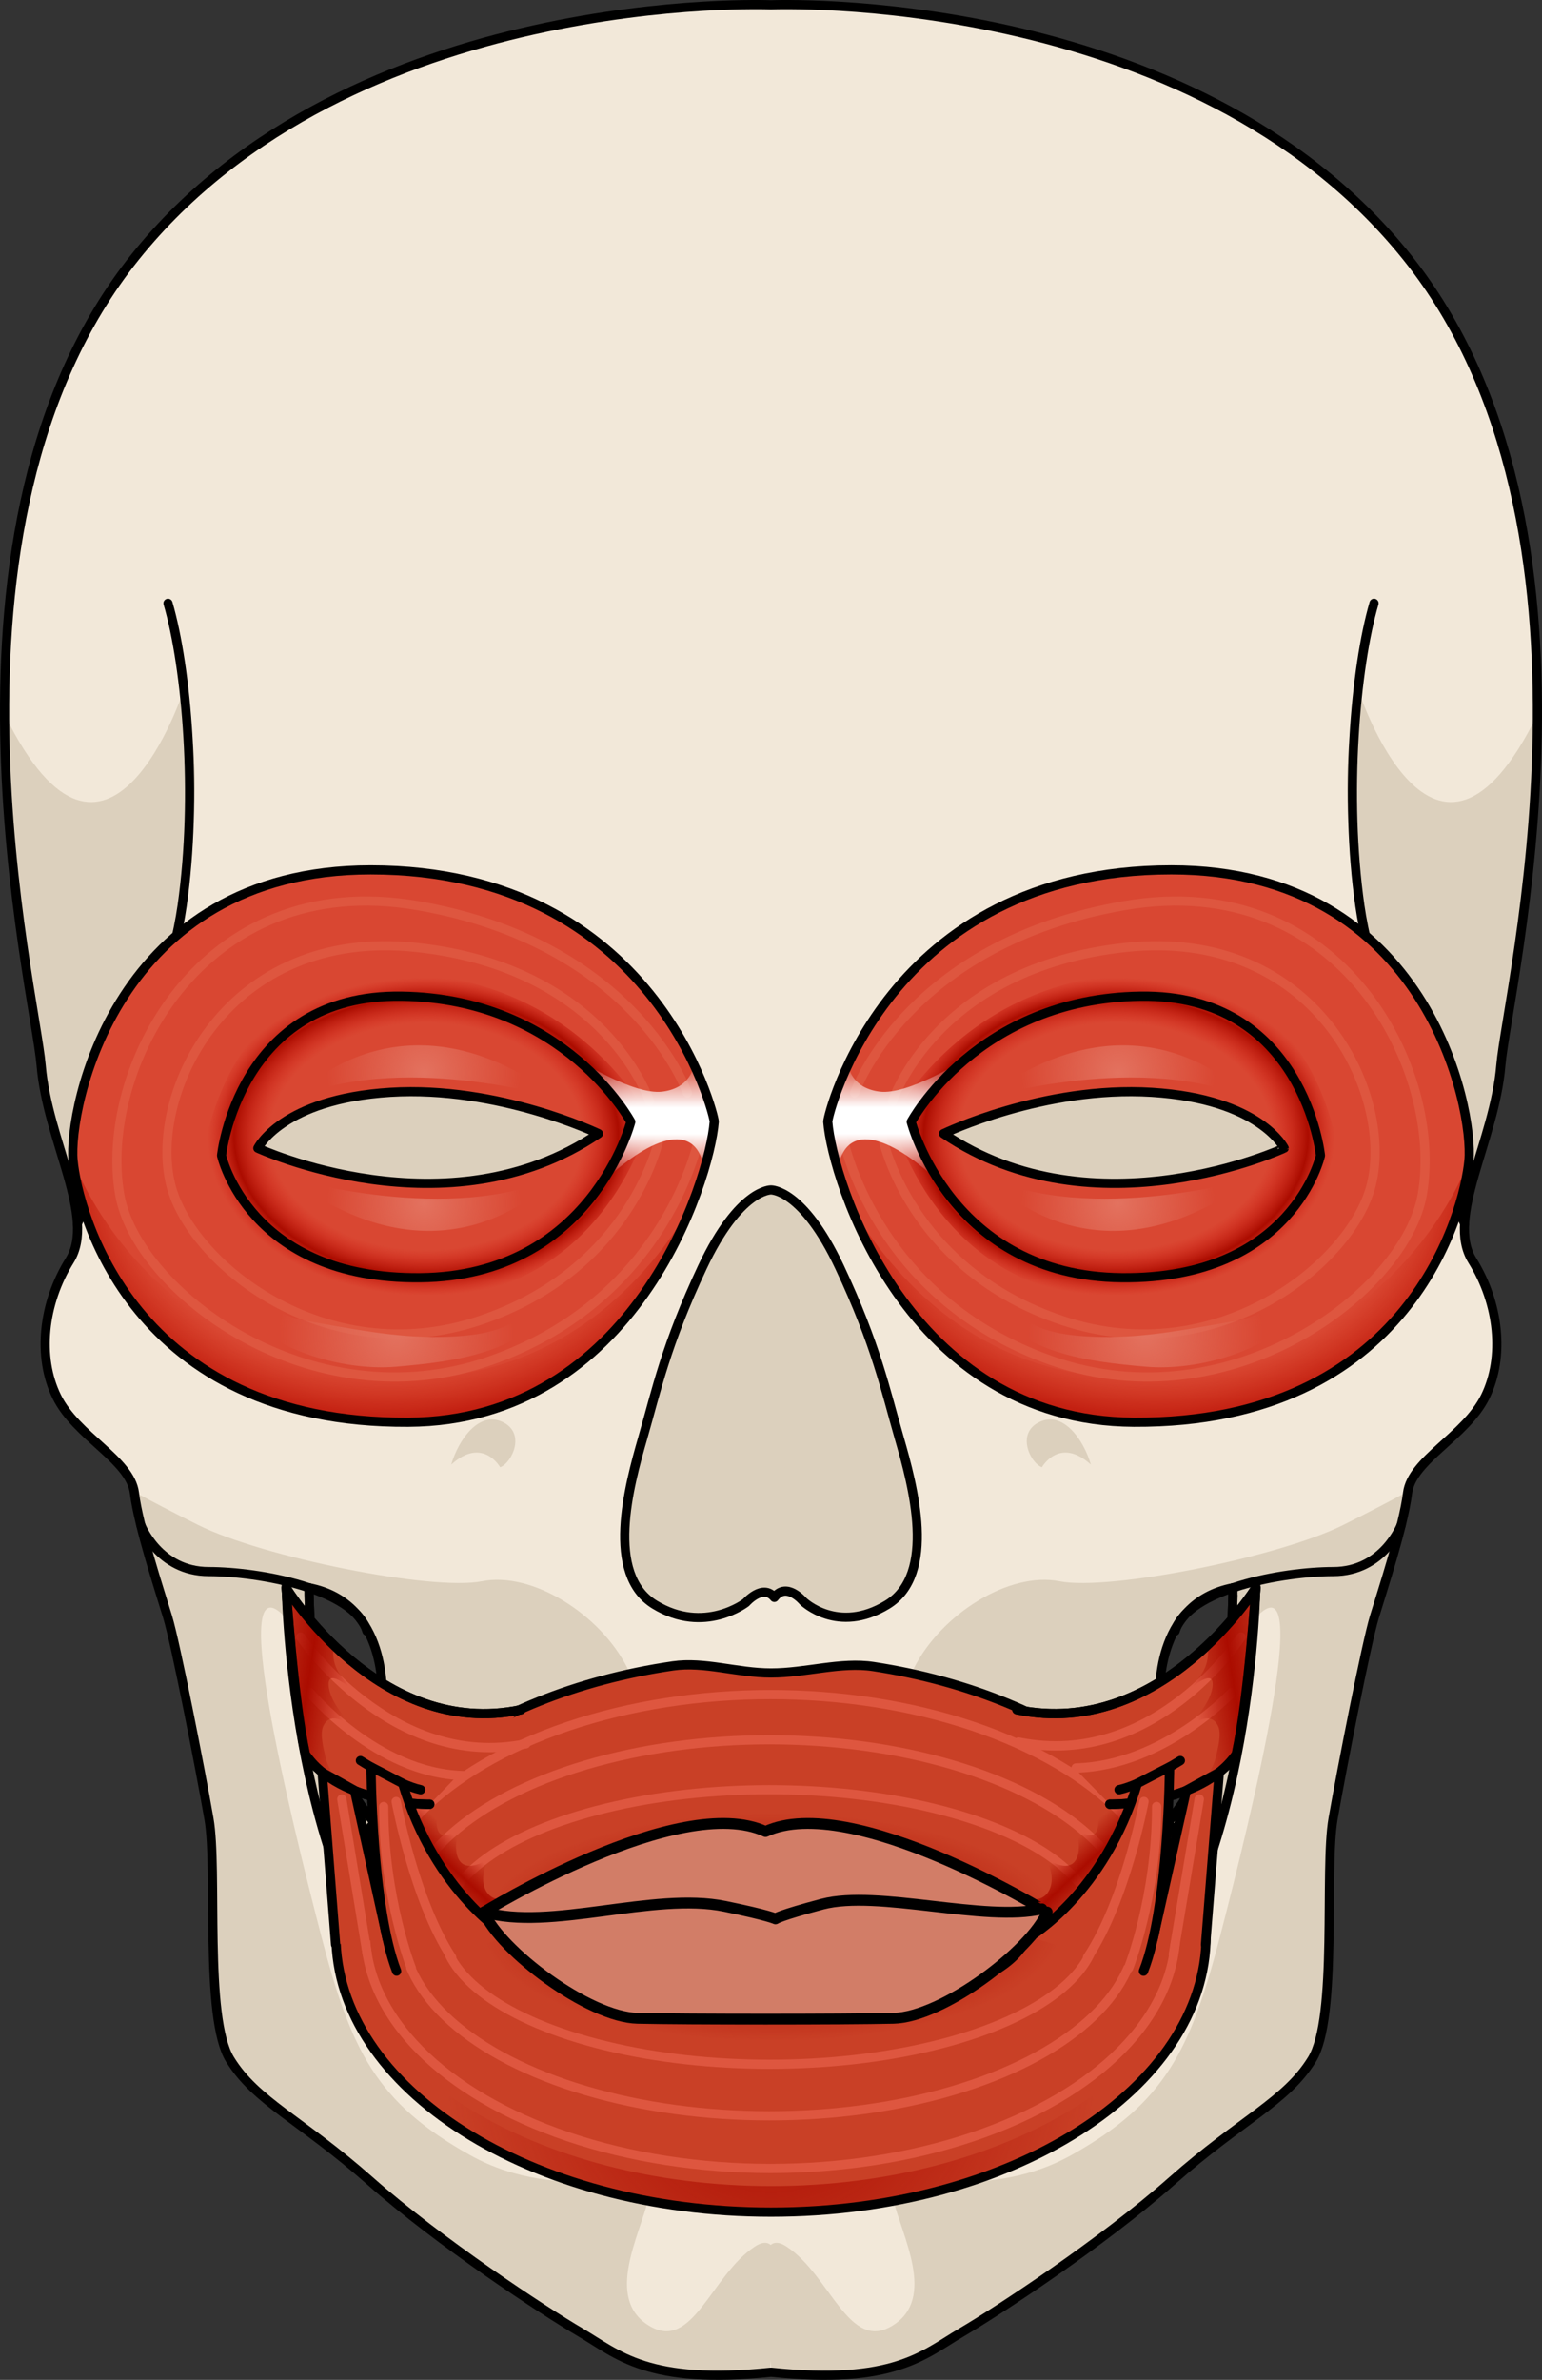 <?xml version="1.0" encoding="utf-8"?>
<!-- Generator: Adobe Illustrator 16.0.0, SVG Export Plug-In . SVG Version: 6.00 Build 0)  -->
<!DOCTYPE svg PUBLIC "-//W3C//DTD SVG 1.1//EN" "http://www.w3.org/Graphics/SVG/1.1/DTD/svg11.dtd">
<svg version="1.1" id="Layer_1" xmlns="http://www.w3.org/2000/svg" xmlns:xlink="http://www.w3.org/1999/xlink" x="0px" y="0px"
	 width="168.463px" height="259.822px" viewBox="0 0 168.463 259.822" enable-background="new 0 0 168.463 259.822"
	 xml:space="preserve">
<rect x="0" y="0" width="168.463" height="259.822" fill="#333333" stroke="none"/>
<g>
	<g>
		<path fill="#F2E8D9" d="M153.701,28.06C130.096-1.361,84.232,0.524,84.232,0.524S38.368-1.361,14.763,28.06
			C-8.844,57.481,3.814,108.117,4.498,116.326c0.686,8.211,6.033,16.6,3.113,21.288c-2.92,4.688-3.538,10.526-1.416,14.861
			c2.124,4.334,8.05,6.899,8.493,10.527c0.441,3.626,2.741,10.615,3.626,13.533c0.886,2.921,3.54,16.454,4.512,22.027
			c0.973,5.574-0.531,21.676,2.299,26.274c2.832,4.601,7.697,6.547,15.304,13.27c7.607,6.725,18.93,14.156,23,16.543
			c4.07,2.388,7.371,5.751,20.803,4.336c13.432,1.415,16.732-1.948,20.802-4.336c4.069-2.387,15.392-9.818,22.999-16.543
			c7.607-6.723,12.474-8.669,15.304-13.27c2.831-4.599,1.327-20.7,2.301-26.274c0.973-5.573,3.627-19.106,4.512-22.027
			c0.884-2.918,3.185-9.907,3.626-13.533c0.443-3.628,6.369-6.193,8.492-10.527c2.123-4.335,1.504-10.173-1.415-14.861
			s2.427-13.077,3.112-21.288C164.648,108.117,177.308,57.481,153.701,28.06z M40.62,198.635
			c-7.138-8.191-6.851-25.284-6.851-25.284c8.684,1.68,7.977,11.985,7.977,11.985C43.716,191.05,40.62,198.635,40.62,198.635z
			 M127.844,198.635c0,0-3.096-7.585-1.125-13.299c0,0-0.707-10.306,7.977-11.985C134.695,173.351,134.982,190.443,127.844,198.635z
			"/>
		<path fill="#DCD0BD" d="M113.827,160.19c0,0,1.91-3.414,5.354-0.289c-0.824-2.795-3.063-5.879-5.622-4.655
			C111.001,156.467,112.526,159.687,113.827,160.19z"/>
		<path fill="#DCD0BD" d="M54.645,160.19c0,0-1.91-3.414-5.353-0.289c0.823-2.795,3.063-5.879,5.621-4.655
			C57.471,156.467,55.946,159.687,54.645,160.19z"/>
		<path fill="#DCD0BD" d="M108.998,230.452c0,0-0.586,3.464,1.621,4.021c-1.592,1.136-2.525,0.756-2.903,0.113
			C107.337,233.944,107.987,231.55,108.998,230.452z"/>
		<path fill="#DCD0BD" d="M59.465,230.452c0,0,0.586,3.464-1.622,4.021c1.593,1.136,2.526,0.756,2.905,0.113
			C61.126,233.944,60.477,231.55,59.465,230.452z"/>
		<path fill="#DCD0BD" d="M163.965,116.326c0.355-4.272,3.953-20.036,3.996-38.319c-11.279,23.009-19.588-2.742-19.588-2.742
			c-5.163,19.574,7.643,49.613,11.636,58.254C160.292,128.79,163.449,122.509,163.965,116.326z"/>
		<path fill="#DCD0BD" d="M4.497,116.326C4.141,112.054,0.544,96.29,0.5,78.007c11.279,23.009,19.588-2.742,19.588-2.742
			c5.163,19.574-7.643,49.613-11.635,58.254C8.169,128.79,5.011,122.509,4.497,116.326z"/>
		<path fill="#DCD0BD" d="M105.034,254.65c4.069-2.387,15.392-9.818,22.999-16.543c7.607-6.723,12.474-8.669,15.304-13.27
			c2.831-4.599,1.327-20.7,2.301-26.274c0.973-5.573,3.627-19.106,4.512-22.027c0.884-2.918,3.185-9.907,3.626-13.533
			c0.008-0.06,0.027-0.114,0.037-0.172c-1.878,1.015-4.276,2.275-7.095,3.675c-7.058,3.504-25.509,7.209-30.976,6.128
			c-5.467-1.084-12.92,3.566-15.918,9.528c-2.998,5.964,15.014,7.555,15.014,7.555l12.189,6.814c0,0,1.635,10.478-0.471,18.331
			c6.84-6.062,9.541-29.035,10.646-38.262c6.554-7.055-0.59,21.962-3.854,34.58c-3.265,12.622-6.013,18.355-16.292,24.1
			c-10.279,5.741-20.529,0.551-19.526,4.69c1.003,4.142,4.794,10.934,0,13.915c-4.795,2.981-6.801-5.465-11.6-8.614
			c-4.798-3.145-1.331,12.754-1.7,13.715C97.664,260.401,100.964,257.038,105.034,254.65z M127.844,198.635
			c0,0-3.096-7.585-1.125-13.299c0,0-0.707-10.306,7.977-11.985C134.695,173.351,134.982,190.443,127.844,198.635z"/>
		<path fill="#DCD0BD" d="M84.166,258.986c-0.369-0.961,3.1-16.859-1.7-13.715c-4.799,3.149-6.805,11.596-11.599,8.614
			c-4.794-2.981-1.002-9.773,0-13.915c1.002-4.14-9.247,1.051-19.527-4.69c-10.279-5.744-13.028-11.478-16.292-24.1
			c-3.264-12.618-10.407-41.635-3.854-34.58c1.106,9.227,3.808,32.2,10.647,38.262c-2.106-7.854-0.471-18.331-0.471-18.331
			l12.189-6.814c0,0,18.012-1.591,15.013-7.555c-2.998-5.962-10.452-10.612-15.917-9.528c-5.467,1.081-23.918-2.624-30.977-6.128
			c-2.818-1.399-5.217-2.66-7.095-3.675c0.011,0.058,0.03,0.112,0.038,0.172c0.442,3.626,2.742,10.615,3.627,13.533
			c0.884,2.921,3.539,16.454,4.511,22.027c0.973,5.574-0.53,21.676,2.301,26.274c2.83,4.601,7.696,6.547,15.303,13.27
			c7.608,6.725,18.931,14.156,23.001,16.543C67.434,257.038,70.733,260.401,84.166,258.986z M33.703,173.351
			c8.684,1.68,7.977,11.985,7.977,11.985c1.969,5.714-1.126,13.299-1.126,13.299C33.416,190.443,33.703,173.351,33.703,173.351z"/>
		<path fill="none" stroke="#000000" stroke-linecap="round" stroke-linejoin="round" stroke-miterlimit="10" d="M153.701,28.06
			C130.096-1.361,84.232,0.524,84.232,0.524S38.368-1.361,14.763,28.06C-8.844,57.481,3.814,108.117,4.498,116.326
			c0.686,8.211,6.033,16.6,3.113,21.288c-2.92,4.688-3.538,10.526-1.416,14.861c2.124,4.334,8.05,6.899,8.493,10.527
			c0.441,3.626,2.741,10.615,3.626,13.533c0.886,2.921,3.54,16.454,4.512,22.027c0.973,5.574-0.531,21.676,2.299,26.274
			c2.832,4.601,7.697,6.547,15.304,13.27c7.607,6.725,18.93,14.156,23,16.543c4.07,2.388,7.371,5.751,20.803,4.336
			c13.432,1.415,16.732-1.948,20.802-4.336c4.069-2.387,15.392-9.818,22.999-16.543c7.607-6.723,12.474-8.669,15.304-13.27
			c2.831-4.599,1.327-20.7,2.301-26.274c0.973-5.573,3.627-19.106,4.512-22.027c0.884-2.918,3.185-9.907,3.626-13.533
			c0.443-3.628,6.369-6.193,8.492-10.527c2.123-4.335,1.504-10.173-1.415-14.861s2.427-13.077,3.112-21.288
			C164.648,108.117,177.308,57.481,153.701,28.06z M40.62,198.635c-7.138-8.191-6.851-25.284-6.851-25.284
			c8.684,1.68,7.977,11.985,7.977,11.985C43.716,191.05,40.62,198.635,40.62,198.635z M127.844,198.635
			c0,0-3.096-7.585-1.125-13.299c0,0-0.707-10.306,7.977-11.985C134.695,173.351,134.982,190.443,127.844,198.635z"/>
		<path fill="#DCD0BD" d="M84.232,129.91c0,0,3.471-0.118,7.487,8.418s5.021,13.455,6.527,18.679
			c1.507,5.221,4.117,14.86-1.305,18.176c-5.424,3.313-9.197-0.363-9.197-0.363s-1.813-2.186-3.147-0.423
			c-1.268-1.549-3.1,0.564-3.1,0.564s-4.551,3.535-9.975,0.222c-5.423-3.315-2.812-12.955-1.305-18.176
			c1.506-5.224,2.51-10.143,6.527-18.679C80.761,129.792,84.232,129.91,84.232,129.91"/>
		<g>
			<path fill="#DCD0BD" d="M82.579,149.277c-0.713-7.754-1.673-13.394-2.328-16.672c-1.057,1.245-2.255,3.063-3.506,5.723
				c-4.017,8.536-5.021,13.455-6.527,18.679c-1.507,5.221-4.119,14.86,1.305,18.176c5.423,3.313,9.975-0.222,9.975-0.222
				S83.764,162.17,82.579,149.277z"/>
			<path fill="#DCD0BD" d="M91.719,138.328c-1.193-2.537-2.336-4.297-3.357-5.535c-0.652,3.304-1.59,8.876-2.29,16.484
				c-1.012,11,0.489,21.92,0.952,24.891c0.43,0.306,0.721,0.651,0.721,0.651s3.773,3.677,9.197,0.363
				c5.422-3.315,2.812-12.955,1.305-18.176C96.739,151.783,95.734,146.864,91.719,138.328z"/>
		</g>
		<path fill="#DCD0BD" d="M69.273,121.914c0,0-1.597-10.034-11.746-13.797c-10.149-3.764-22.352-1.484-27.255,1.596
			c-4.905,3.078-13.114,10.835-9.466,25.659c3.65,14.825,18.59,15.28,28.739,12.771C59.695,145.634,72.58,137.425,69.273,121.914z"
			/>
		<path fill="#DCD0BD" d="M99.19,121.914c0,0,1.597-10.034,11.746-13.797c10.149-3.764,22.352-1.484,27.255,1.596
			c4.904,3.078,13.115,10.835,9.465,25.659c-3.647,14.825-18.588,15.28-28.737,12.771C108.771,145.634,95.883,137.425,99.19,121.914
			z"/>
		<path fill="none" stroke="#000000" stroke-linecap="round" stroke-linejoin="round" stroke-miterlimit="10" d="M69.273,121.914
			c0,0-1.597-10.034-11.746-13.797c-10.149-3.764-22.352-1.484-27.255,1.596c-4.905,3.078-13.114,10.835-9.466,25.659
			c3.65,14.825,18.59,15.28,28.739,12.771C59.695,145.634,72.58,137.425,69.273,121.914z"/>
		<path fill="none" stroke="#000000" stroke-linecap="round" stroke-linejoin="round" stroke-miterlimit="10" d="M8.457,133.603
			c0,0,9.737-22.749,11.441-34.724c1.707-11.975,0.508-26.002-1.543-33.014"/>
		<path fill="none" stroke="#000000" stroke-linecap="round" stroke-linejoin="round" stroke-miterlimit="10" d="M15.385,166.506
			c0,0,1.943,5.072,7.417,5.072c5.474,0,15.909,1.884,17.278,6.501"/>
		<path fill="none" stroke="#000000" stroke-linecap="round" stroke-linejoin="round" stroke-miterlimit="10" d="M33.769,173.351
			c0,0-0.288,17.093,6.85,25.284"/>
		<path fill="#FFFFFF" stroke="#000000" stroke-linecap="round" stroke-linejoin="round" stroke-miterlimit="10" d="M76.742,210.99
			c0,0-0.342,8.372,1.654,11.053c1.996,2.68,5.369,1.856,5.602,0.969c0.233-0.887,0.613-11.898-0.642-12.021
			C82.103,210.866,77.255,210.316,76.742,210.99z"/>
		<path fill="#FFFFFF" stroke="#000000" stroke-linecap="round" stroke-linejoin="round" stroke-miterlimit="10" d="M70.755,213.432
			c-0.03,1.916-0.571,6.957,2.908,9.01c3.479,2.054,3.364-4.519,3.264-5.686s0.456-6.289-3.086-6.802
			C70.3,209.44,70.786,211.517,70.755,213.432z"/>
		<path fill="#FFFFFF" stroke="#000000" stroke-linecap="round" stroke-linejoin="round" stroke-miterlimit="10" d="M64.505,207.426
			c-0.117,1.049-0.358,12.097,3.131,13.375c3.489,1.276,2.938-5.655,3.115-8.189C70.927,210.078,64.873,204.119,64.505,207.426z"/>
		<path fill="#FFFFFF" stroke="#000000" stroke-linecap="round" stroke-linejoin="round" stroke-miterlimit="10" d="M58.427,205.111
			c0,0,0.031,8.552,2.157,11.632s4.146-2.133,4.037-3.664c-0.109-1.533,0.38-5.654-3.095-7.458
			C58.051,203.82,58.427,205.111,58.427,205.111z"/>
		<path fill="#FFFFFF" stroke="#000000" stroke-linecap="round" stroke-linejoin="round" stroke-miterlimit="10" d="M53.563,201.891
			c0,0-0.315,9.368,2.199,12.299c2.514,2.93,2.9-4.578,2.821-5.764C58.502,207.241,56.288,199.362,53.563,201.891z"/>
		<path fill="#FFFFFF" stroke="#000000" stroke-linecap="round" stroke-linejoin="round" stroke-miterlimit="10" d="M48.809,198.663
			c0,0-0.676,8.086,1.653,9.965c2.33,1.879,3.256-0.884,3.179-2.769c-0.078-1.884-1.151-5.357-2.277-6.179
			C50.236,198.859,48.809,198.663,48.809,198.663z"/>
		<path fill="#FFFFFF" stroke="#000000" stroke-linecap="round" stroke-linejoin="round" stroke-miterlimit="10" d="M45.053,196.567
			c0,0-1.129,6.8,0.826,9.356c1.954,2.554,2.779-3.235,2.841-5.037C48.779,199.087,46.255,194.649,45.053,196.567z"/>
		<path fill="#FFFFFF" stroke="#000000" stroke-linecap="round" stroke-linejoin="round" stroke-miterlimit="10" d="M41.595,194.126
			c0,0-1.276,5.043,0.451,7.969c1.729,2.927,3.135-2.41,2.846-4.289C44.601,195.931,42.271,192.924,41.595,194.126z"/>
		<path fill="#FFFFFF" stroke="#000000" stroke-linecap="round" stroke-linejoin="round" stroke-miterlimit="10" d="M91.495,210.99
			c0,0,0.343,8.372-1.652,11.053c-1.997,2.68-5.37,1.856-5.603,0.969c-0.234-0.887-0.613-11.898,0.643-12.021
			C86.136,210.866,90.983,210.316,91.495,210.99z"/>
		<path fill="#FFFFFF" stroke="#000000" stroke-linecap="round" stroke-linejoin="round" stroke-miterlimit="10" d="M97.482,213.432
			c0.03,1.916,0.571,6.957-2.907,9.01c-3.479,2.054-3.364-4.519-3.264-5.686s-0.456-6.289,3.086-6.802
			C97.939,209.44,97.453,211.517,97.482,213.432z"/>
		<path fill="#FFFFFF" stroke="#000000" stroke-linecap="round" stroke-linejoin="round" stroke-miterlimit="10" d="
			M103.732,207.426c0.118,1.049,0.359,12.097-3.131,13.375c-3.488,1.276-2.938-5.655-3.113-8.189
			C97.312,210.078,103.366,204.119,103.732,207.426z"/>
		<path fill="#FFFFFF" stroke="#000000" stroke-linecap="round" stroke-linejoin="round" stroke-miterlimit="10" d="
			M109.813,205.111c0,0-0.032,8.552-2.156,11.632c-2.127,3.08-4.147-2.133-4.038-3.664c0.108-1.533-0.38-5.654,3.095-7.458
			C110.188,203.82,109.813,205.111,109.813,205.111z"/>
		<path fill="#FFFFFF" stroke="#000000" stroke-linecap="round" stroke-linejoin="round" stroke-miterlimit="10" d="
			M114.676,201.891c0,0,0.315,9.368-2.199,12.299c-2.516,2.93-2.9-4.578-2.82-5.764
			C109.736,207.241,111.951,199.362,114.676,201.891z"/>
		<path fill="#FFFFFF" stroke="#000000" stroke-linecap="round" stroke-linejoin="round" stroke-miterlimit="10" d="M119.43,198.663
			c0,0,0.677,8.086-1.652,9.965c-2.33,1.879-3.256-0.884-3.179-2.769c0.078-1.884,1.149-5.357,2.276-6.179
			S119.43,198.663,119.43,198.663z"/>
		<path fill="#FFFFFF" stroke="#000000" stroke-linecap="round" stroke-linejoin="round" stroke-miterlimit="10" d="
			M123.186,196.567c0,0,1.129,6.8-0.825,9.356c-1.954,2.554-2.78-3.235-2.841-5.037
			C119.458,199.087,121.984,194.649,123.186,196.567z"/>
		<path fill="#FFFFFF" stroke="#000000" stroke-linecap="round" stroke-linejoin="round" stroke-miterlimit="10" d="
			M126.643,194.126c0,0,1.277,5.043-0.45,7.969c-1.729,2.927-3.136-2.41-2.846-4.289
			C123.637,195.931,125.967,192.924,126.643,194.126z"/>
		<path fill="none" stroke="#000000" stroke-linecap="round" stroke-linejoin="round" stroke-miterlimit="10" d="M41.141,200.917
			c0,0-0.991,5.357,0,9.35"/>
		<path fill="none" stroke="#000000" stroke-linecap="round" stroke-linejoin="round" stroke-miterlimit="10" d="M31.261,172.634
			c0,0,0.217,31.275,13.668,46.158"/>
		<path fill="none" stroke="#000000" stroke-linecap="round" stroke-linejoin="round" stroke-miterlimit="10" d="M84.232,129.91
			c0,0,3.471-0.118,7.487,8.418s5.021,13.455,6.527,18.679c1.507,5.221,4.117,14.86-1.305,18.176
			c-5.424,3.313-9.197-0.363-9.197-0.363s-1.813-2.186-3.147-0.423c-1.268-1.549-3.1,0.564-3.1,0.564s-4.551,3.535-9.975,0.222
			c-5.423-3.315-2.812-12.955-1.305-18.176c1.506-5.224,2.51-10.143,6.527-18.679C80.761,129.792,84.232,129.91,84.232,129.91"/>
		<path fill="none" stroke="#000000" stroke-linecap="round" stroke-linejoin="round" stroke-miterlimit="10" d="M99.19,121.914
			c0,0,1.597-10.034,11.746-13.797c10.149-3.764,22.352-1.484,27.255,1.596c4.904,3.078,13.115,10.835,9.465,25.659
			c-3.647,14.825-18.588,15.28-28.737,12.771C108.771,145.634,95.883,137.425,99.19,121.914z"/>
		<path fill="none" stroke="#000000" stroke-linecap="round" stroke-linejoin="round" stroke-miterlimit="10" d="M160.005,133.603
			c0,0-9.735-22.749-11.44-34.724c-1.706-11.975-0.509-26.002,1.545-33.014"/>
		<path fill="none" stroke="#000000" stroke-linecap="round" stroke-linejoin="round" stroke-miterlimit="10" d="M153.08,166.506
			c0,0-1.944,5.072-7.419,5.072c-5.474,0-15.907,1.884-17.276,6.501"/>
		<path fill="none" stroke="#000000" stroke-linecap="round" stroke-linejoin="round" stroke-miterlimit="10" d="M134.695,173.351
			c0,0,0.287,17.093-6.852,25.284"/>
		<path fill="none" stroke="#000000" stroke-linecap="round" stroke-linejoin="round" stroke-miterlimit="10" d="M127.322,200.917
			c0,0,0.99,5.357,0,9.35"/>
		<path fill="none" stroke="#000000" stroke-linecap="round" stroke-linejoin="round" stroke-miterlimit="10" d="M137.203,172.634
			c0,0-0.217,31.275-13.67,46.158"/>
		<g>
			<path fill="#FFFFFF" stroke="#000000" stroke-linecap="round" stroke-linejoin="round" stroke-miterlimit="10" d="M83.727,199.92
				c-0.404-1.308-1.226-3.537-4.761-3.765c-3.535-0.229-4.333,12.887-3.763,14.026c0.57,1.142,6.482,1.689,7.754,0.912
				C84.232,210.317,84.133,201.225,83.727,199.92z"/>
			<path fill="#FFFFFF" stroke="#000000" stroke-linecap="round" stroke-linejoin="round" stroke-miterlimit="10" d="
				M74.192,209.669c0.57-0.92,1.725-7.014,1.086-9.637c-0.638-2.621-2.132-4.221-3.729-3.936c-1.595,0.284-3.141,4.82-3.613,8.439
				c-0.418,3.207-0.703,4.563,2.233,5.361C73.108,210.695,73.988,209.999,74.192,209.669z"/>
			<path fill="#FFFFFF" stroke="#000000" stroke-linecap="round" stroke-linejoin="round" stroke-miterlimit="10" d="
				M67.636,206.675c0,0-5.453,1.729-7.03-1.578c-0.301-4.884,2.506-12.436,5.061-12.059
				C68.222,193.412,69.258,202.241,67.636,206.675z"/>
			<path fill="#FFFFFF" stroke="#000000" stroke-linecap="round" stroke-linejoin="round" stroke-miterlimit="10" d="
				M60.606,205.097c0,0-4.584,0.376-5.335-2.629c-0.15-5.712,3.081-10.619,4.509-10.231S61.132,202.993,60.606,205.097z"/>
			<path fill="#FFFFFF" stroke="#000000" stroke-linecap="round" stroke-linejoin="round" stroke-miterlimit="10" d="
				M55.266,202.091c0,0-3.451,0.214-3.902-2.41c0.075-3.601,2.254-8.859,3.382-8.71C55.872,191.12,56.087,195.854,55.266,202.091z"
				/>
			<path fill="#FFFFFF" stroke="#000000" stroke-linecap="round" stroke-linejoin="round" stroke-miterlimit="10" d="
				M50.837,199.681c0,0-2.706-0.219-3.681-2.099c-0.752-3.456,1.126-7.813,2.779-7.813C51.589,189.77,51.664,197.722,50.837,199.681
				z"/>
			<path fill="#FFFFFF" stroke="#000000" stroke-linecap="round" stroke-linejoin="round" stroke-miterlimit="10" d="M46.48,197.507
				c0,0-4.133-0.375-3.683-3.381c0.451-3.006,1.729-6.761,2.706-6.462C46.48,187.965,47.231,193.676,46.48,197.507z"/>
			<path fill="#FFFFFF" stroke="#000000" stroke-linecap="round" stroke-linejoin="round" stroke-miterlimit="10" d="
				M42.797,194.126c0,0-3.456-0.606-3.606-3.158s1.127-6.01,2.329-5.632C42.723,185.712,43.323,192.85,42.797,194.126z"/>
			<path fill="#FFFFFF" stroke="#000000" stroke-linecap="round" stroke-linejoin="round" stroke-miterlimit="10" d="M84.51,199.92
				c0.405-1.308,1.227-3.537,4.761-3.765c3.535-0.229,4.335,12.887,3.764,14.026c-0.57,1.142-6.481,1.689-7.755,0.912
				C84.006,210.317,84.106,201.225,84.51,199.92z"/>
			<path fill="#FFFFFF" stroke="#000000" stroke-linecap="round" stroke-linejoin="round" stroke-miterlimit="10" d="
				M94.045,209.669c-0.568-0.92-1.723-7.014-1.084-9.637c0.637-2.621,2.131-4.221,3.727-3.936c1.596,0.284,3.143,4.82,3.613,8.439
				c0.419,3.207,0.704,4.563-2.232,5.361C95.131,210.695,94.25,209.999,94.045,209.669z"/>
			<path fill="#FFFFFF" stroke="#000000" stroke-linecap="round" stroke-linejoin="round" stroke-miterlimit="10" d="
				M100.602,206.675c0,0,5.453,1.729,7.031-1.578c0.301-4.884-2.507-12.436-5.062-12.059
				C100.018,193.412,98.981,202.241,100.602,206.675z"/>
			<path fill="#FFFFFF" stroke="#000000" stroke-linecap="round" stroke-linejoin="round" stroke-miterlimit="10" d="
				M107.633,205.097c0,0,4.583,0.376,5.334-2.629c0.151-5.712-3.08-10.619-4.506-10.231
				C107.032,192.624,107.107,202.993,107.633,205.097z"/>
			<path fill="#FFFFFF" stroke="#000000" stroke-linecap="round" stroke-linejoin="round" stroke-miterlimit="10" d="
				M112.974,202.091c0,0,3.45,0.214,3.901-2.41c-0.074-3.601-2.255-8.859-3.381-8.71
				C112.366,191.12,112.151,195.854,112.974,202.091z"/>
			<path fill="#FFFFFF" stroke="#000000" stroke-linecap="round" stroke-linejoin="round" stroke-miterlimit="10" d="
				M117.401,199.681c0,0,2.706-0.219,3.682-2.099c0.751-3.456-1.127-7.813-2.78-7.813S116.574,197.722,117.401,199.681z"/>
			<path fill="#FFFFFF" stroke="#000000" stroke-linecap="round" stroke-linejoin="round" stroke-miterlimit="10" d="
				M121.759,197.507c0,0,4.134-0.375,3.681-3.381c-0.449-3.006-1.727-6.761-2.703-6.462
				C121.759,187.965,121.008,193.676,121.759,197.507z"/>
			<path fill="#FFFFFF" stroke="#000000" stroke-linecap="round" stroke-linejoin="round" stroke-miterlimit="10" d="
				M125.439,194.126c0,0,3.458-0.606,3.607-3.158c0.151-2.552-1.127-6.01-2.328-5.632
				C125.516,185.712,124.914,192.85,125.439,194.126z"/>
		</g>
	</g>
	<g>
		<path fill="#C94026" d="M84.232,182.648c-3.686,0-7.272-1.277-10.717-0.772c-21.091,3.088-36.817,15.094-36.817,29.432
			c0,16.682,21.282,30.205,47.535,30.205s47.535-13.523,47.535-30.205c0-14.228-15.485-26.158-36.329-29.359
			C91.845,181.396,88.092,182.648,84.232,182.648z M83.778,220.099c-15.751,0-28.519-4.315-28.519-9.64
			c0-5.322,12.768-9.639,28.519-9.639c15.749,0,28.518,4.316,28.518,9.639C112.296,215.783,99.527,220.099,83.778,220.099z"/>
		
			<ellipse fill="none" stroke="#DE563F" stroke-width="1.002" stroke-linecap="round" stroke-linejoin="round" stroke-miterlimit="10" cx="84.069" cy="210.382" rx="35.714" ry="14.988"/>
		
			<ellipse fill="none" stroke="#DE563F" stroke-width="1.004" stroke-linecap="round" stroke-linejoin="round" stroke-miterlimit="10" cx="84.179" cy="210.875" rx="44.264" ry="25.869"/>
		
			<ellipse fill="none" stroke="#DE563F" stroke-width="1.002" stroke-linecap="round" stroke-linejoin="round" stroke-miterlimit="10" cx="84.053" cy="210.469" rx="40.099" ry="20.528"/>
		
			<linearGradient id="SVGID_1_" gradientUnits="userSpaceOnUse" x1="-2599.314" y1="206.141" x2="-2595.081" y2="201.594" gradientTransform="matrix(-1 0 0 1 -2478.275 0)">
			<stop  offset="0" style="stop-color:#AB0C00;stop-opacity:0"/>
			<stop  offset="0.568" style="stop-color:#AB0C00"/>
			<stop  offset="1" style="stop-color:#AB0C00;stop-opacity:0"/>
		</linearGradient>
		<path fill="url(#SVGID_1_)" d="M120.583,208.425c-0.271,0.307-0.581,0.619-0.907,0.867c-0.521,0.395-1.131,0.325-1.716,0.546
			c-0.528,0.2-0.92,0.635-1.443,0.837c-0.47,0.182-1.042,0.174-1.54,0.238c-0.551,0.072-1.116,0.071-1.67,0.024
			c-0.292-0.024-0.733-0.134-0.872-0.426c-0.116-0.246-0.052-0.662-0.127-0.938c-0.223-0.819-0.731-1.537-1.323-2.141
			c-0.18-0.289-0.371-0.579-0.575-0.868c4.129,2.45,5.446-1.081,3.801-3.671c3.708,2.329,4.116-0.859,3.304-3.355
			c3.512,2.88,2.46-2.677,1.818-3.475c1.48,1.458,3.063,0.855,3.063,0.855l1.995-0.823c0,0,0.474,2.896,0.276,3.048
			s-1.5,4.021-1.5,4.021L120.583,208.425z"/>
		<g>
			
				<radialGradient id="SVGID_2_" cx="64.498" cy="225.698" r="34.952" gradientTransform="matrix(1.015 0 0 1 18.766 0)" gradientUnits="userSpaceOnUse">
				<stop  offset="0.016" style="stop-color:#AB0C00"/>
				<stop  offset="0.855" style="stop-color:#AB0C00;stop-opacity:0.147"/>
				<stop  offset="1" style="stop-color:#AB0C00;stop-opacity:0"/>
			</radialGradient>
			<path fill="url(#SVGID_2_)" d="M84.232,238.667c-25.502,0-46.311-12.763-47.48-28.782c-0.035,0.471-0.055,0.945-0.055,1.423
				c0,16.682,21.282,30.205,47.535,30.205s47.535-13.523,47.535-30.205c0-0.478-0.02-0.952-0.055-1.423
				C130.543,225.904,109.734,238.667,84.232,238.667z"/>
		</g>
		
			<radialGradient id="SVGID_3_" cx="64.593" cy="210.382" r="31.105" gradientTransform="matrix(1.015 0 0 0.4 18.766 126.229)" gradientUnits="userSpaceOnUse">
			<stop  offset="0.339" style="stop-color:#AB0C00"/>
			<stop  offset="0.903" style="stop-color:#AB0C00;stop-opacity:0.147"/>
			<stop  offset="1" style="stop-color:#AB0C00;stop-opacity:0"/>
		</radialGradient>
		<path fill="url(#SVGID_3_)" d="M84.328,195.393c-17.5,0-31.687,6.71-31.687,14.989c0,8.278,14.188,14.988,31.687,14.988
			c17.5,0,31.687-6.71,31.687-14.988C116.015,202.103,101.828,195.393,84.328,195.393z M84.328,220.094
			c-0.146,0.001-0.289,0.005-0.435,0.005c-0.017,0-0.034,0-0.051,0c-0.021,0-0.042,0-0.064,0c-15.751,0-28.519-4.315-28.519-9.64
			c0-5.322,12.768-9.639,28.519-9.639c0.021,0,0.042,0.001,0.064,0.001c0.017,0,0.034-0.001,0.051-0.001
			c0.146,0,0.289,0.004,0.435,0.005c15.495,0.1,27.968,4.374,27.968,9.634C112.296,215.721,99.822,219.995,84.328,220.094z"/>
		<linearGradient id="SVGID_4_" gradientUnits="userSpaceOnUse" x1="46.649" y1="206.141" x2="50.882" y2="201.594">
			<stop  offset="0" style="stop-color:#AB0C00;stop-opacity:0"/>
			<stop  offset="0.568" style="stop-color:#AB0C00"/>
			<stop  offset="1" style="stop-color:#AB0C00;stop-opacity:0"/>
		</linearGradient>
		<path fill="url(#SVGID_4_)" d="M47.104,208.425c0.27,0.307,0.582,0.619,0.908,0.867c0.52,0.395,1.13,0.325,1.715,0.546
			c0.528,0.2,0.92,0.635,1.443,0.837c0.469,0.182,1.042,0.174,1.54,0.238c0.551,0.072,1.117,0.071,1.67,0.024
			c0.292-0.024,0.733-0.134,0.872-0.426c0.116-0.246,0.052-0.662,0.127-0.938c0.223-0.819,0.732-1.537,1.323-2.141
			c0.18-0.289,0.372-0.579,0.576-0.868c-4.129,2.45-5.446-1.081-3.801-3.671c-3.708,2.329-4.116-0.859-3.303-3.355
			c-3.512,2.88-2.46-2.677-1.819-3.475c-1.479,1.458-3.063,0.855-3.063,0.855l-1.995-0.823c0,0-0.474,2.896-0.276,3.048
			s1.5,4.021,1.5,4.021L47.104,208.425z"/>
		
			<path fill="none" stroke="#000000" stroke-width="1.008" stroke-linecap="round" stroke-linejoin="round" stroke-miterlimit="10" d="
			M84.232,182.648c-3.686,0-7.272-1.277-10.717-0.772c-21.091,3.088-36.817,15.094-36.817,29.432
			c0,16.682,21.282,30.205,47.535,30.205s47.535-13.523,47.535-30.205c0-14.228-15.485-26.158-36.329-29.359
			C91.845,181.396,88.092,182.648,84.232,182.648z M83.778,220.099c-15.751,0-28.519-4.315-28.519-9.64
			c0-5.322,12.768-9.639,28.519-9.639c15.749,0,28.518,4.316,28.518,9.639C112.296,215.783,99.527,220.099,83.778,220.099z"/>
	</g>
	<g>
		<path fill="#D94732" d="M127.971,94.967c-31.197,0-37.58,26.944-37.537,27.49c0.496,6.402,8.698,32.689,33.436,32.818
			c30.207,0.156,36.09-23.076,36.611-28.59S156.002,94.967,127.971,94.967z M103.082,123.766c0,0,10.897-5.245,22.752-4.511
			c11.855,0.734,14.464,6.099,14.464,6.099S119.585,134.97,103.082,123.766z"/>
		
			<radialGradient id="SVGID_5_" cx="126.059" cy="127.86" r="37.767" gradientTransform="matrix(1 0 0 0.77 0 29.447)" gradientUnits="userSpaceOnUse">
			<stop  offset="0.77" style="stop-color:#C11400;stop-opacity:0"/>
			<stop  offset="1" style="stop-color:#B20700"/>
		</radialGradient>
		<path fill="url(#SVGID_5_)" d="M126.545,150.31c-19.063,1.413-29.389-11.463-33.682-18.795
			c3.965,10.026,13.203,23.669,31.006,23.761c26.178,0.136,34.084-17.288,36.068-25.528l0.543-3.062
			C160.48,126.686,153.031,148.348,126.545,150.31z"/>
		<path fill="none" stroke="#DE563F" stroke-linecap="round" stroke-linejoin="round" stroke-miterlimit="10" d="M97.514,120.215
			c0,0,4.77-14.562,25.464-16.776c20.696-2.215,29.267,15.926,26.851,25.849c-2.09,8.575-16.785,20.503-33.686,14.911
			c-16.899-5.593-19.758-20.123-19.758-20.123"/>
		<path fill="none" stroke="#DE563F" stroke-linecap="round" stroke-linejoin="round" stroke-miterlimit="10" d="M93.364,119.324
			c0,0,5.685-16.35,29.495-20.454c23.811-4.104,34.846,18.166,32.531,31.518c-1.839,10.602-20.872,24.998-40.447,18.181
			c-19.577-6.818-22.887-24.536-22.887-24.536"/>
		
			<radialGradient id="SVGID_6_" cx="121.9" cy="124.074" r="25.859" gradientTransform="matrix(1 0 0 0.725 0 34.115)" gradientUnits="userSpaceOnUse">
			<stop  offset="0.661" style="stop-color:#D52015;stop-opacity:0"/>
			<stop  offset="0.812" style="stop-color:#AB0C00"/>
			<stop  offset="0.925" style="stop-color:#D52015;stop-opacity:0"/>
		</radialGradient>
		<path fill="url(#SVGID_6_)" d="M146.287,126.422c0,0-1.992-20.443-21.459-20.135c-19.468,0.309-27.314,15.877-27.314,15.877
			s4.667,19.478,25.081,19.699C143.008,142.085,146.287,126.422,146.287,126.422z M103.082,123.766c0,0,10.897-5.245,22.752-4.511
			c11.855,0.734,14.464,6.099,14.464,6.099S119.585,134.97,103.082,123.766z"/>
		<linearGradient id="SVGID_7_" gradientUnits="userSpaceOnUse" x1="98.012" y1="116.124" x2="98.012" y2="128.377">
			<stop  offset="0" style="stop-color:#FFFFFF;stop-opacity:0"/>
			<stop  offset="0.393" style="stop-color:#FFFFFF"/>
			<stop  offset="0.624" style="stop-color:#FFFFFF"/>
			<stop  offset="1" style="stop-color:#FFFFFF;stop-opacity:0"/>
		</linearGradient>
		<path fill="url(#SVGID_7_)" d="M99.598,122.641c-0.161-0.513,5.992-7.099,5.992-7.099s-6.288,4.03-9.482,3.638
			c-3.148-0.388-3.454-2.863-3.462-2.932c-1.647,3.487-2.225,6.045-2.212,6.209c0.09,1.157,0.438,2.974,1.084,5.16
			c1.069-6.117,7.225-2.385,11.307,1.67C100.977,126.895,99.758,123.155,99.598,122.641z"/>
		<path fill="none" stroke="#000000" stroke-linecap="round" stroke-linejoin="round" stroke-miterlimit="10" d="M127.971,94.967
			c-31.197,0-37.58,26.944-37.537,27.49c0.496,6.402,8.698,32.689,33.436,32.818c30.207,0.156,36.09-23.076,36.611-28.59
			S156.002,94.967,127.971,94.967z M103.082,123.766c0,0,10.897-5.245,22.752-4.511c11.855,0.734,14.464,6.099,14.464,6.099
			S119.585,134.97,103.082,123.766z"/>
		<path fill="none" stroke="#000000" stroke-linecap="round" stroke-linejoin="round" stroke-miterlimit="10" d="M99.551,122.476
			c0,0,7.193-13.449,25.038-13.715c17.845-0.267,19.671,17.394,19.671,17.394s-3.006,13.532-21.719,13.341
			C103.829,139.303,99.551,122.476,99.551,122.476z"/>
		<radialGradient id="SVGID_8_" cx="125.154" cy="145.636" r="12.799" gradientUnits="userSpaceOnUse">
			<stop  offset="0" style="stop-color:#E3725F"/>
			<stop  offset="1" style="stop-color:#E3725F;stop-opacity:0"/>
		</radialGradient>
		<path fill="url(#SVGID_8_)" d="M125.218,149.213c5.765,0.495,14.201-1.848,17.667-6.929c-2.482-0.338-5.465,1.504-7.912,1.927
			c-4.799,0.832-9.632,1.831-14.525,1.751c-2.293-0.037-4.904-0.205-7.045-1.105c-1.943-0.82-3.715-3.093-5.979-2.842
			C111.485,147.758,118.771,148.659,125.218,149.213z"/>
		<radialGradient id="SVGID_9_" cx="122.159" cy="117.141" r="10.584" gradientUnits="userSpaceOnUse">
			<stop  offset="0" style="stop-color:#E3725F"/>
			<stop  offset="1" style="stop-color:#E3725F;stop-opacity:0"/>
		</radialGradient>
		<path fill="url(#SVGID_9_)" d="M107.498,119.884c0,0,17.733-5.237,29.322,0.273C129.73,113.395,119.347,111.033,107.498,119.884z"
			/>
		<radialGradient id="SVGID_10_" cx="122.159" cy="131.364" r="10.584" gradientUnits="userSpaceOnUse">
			<stop  offset="0" style="stop-color:#E3725F"/>
			<stop  offset="1" style="stop-color:#E3725F;stop-opacity:0"/>
		</radialGradient>
		<path fill="url(#SVGID_10_)" d="M136.82,128.621c0,0-17.733,5.239-29.322-0.273C114.589,135.111,124.972,137.472,136.82,128.621z"
			/>
	</g>
	<g>
		<path fill="#D94732" d="M7.983,126.686c0.521,5.514,6.406,28.746,36.612,28.59c24.737-0.129,32.938-26.416,33.435-32.818
			c0.042-0.546-6.34-27.49-37.537-27.49C12.462,94.967,7.462,121.172,7.983,126.686z M28.167,125.354c0,0,2.608-5.364,14.463-6.099
			c11.854-0.734,22.753,4.511,22.753,4.511C48.879,134.97,28.167,125.354,28.167,125.354z"/>
		
			<radialGradient id="SVGID_11_" cx="-2476.23" cy="127.86" r="37.767" gradientTransform="matrix(-1 0 0 0.77 -2433.825 29.447)" gradientUnits="userSpaceOnUse">
			<stop  offset="0.77" style="stop-color:#C11400;stop-opacity:0"/>
			<stop  offset="1" style="stop-color:#B20700"/>
		</radialGradient>
		<path fill="url(#SVGID_11_)" d="M41.919,150.31c19.062,1.413,29.389-11.463,33.682-18.795
			c-3.966,10.026-13.204,23.669-31.006,23.761c-26.178,0.136-34.084-17.288-36.068-25.528l-0.544-3.062
			C7.983,126.686,15.433,148.348,41.919,150.31z"/>
		<path fill="none" stroke="#DE563F" stroke-linecap="round" stroke-linejoin="round" stroke-miterlimit="10" d="M70.95,120.215
			c0,0-4.769-14.562-25.463-16.776c-20.696-2.215-29.267,15.926-26.85,25.849c2.089,8.575,16.784,20.503,33.684,14.911
			c16.9-5.593,19.759-20.123,19.759-20.123"/>
		<path fill="none" stroke="#DE563F" stroke-linecap="round" stroke-linejoin="round" stroke-miterlimit="10" d="M75.1,119.324
			c0,0-5.684-16.35-29.495-20.454c-23.811-4.104-34.845,18.166-32.531,31.518c1.838,10.602,20.872,24.998,40.447,18.181
			c19.577-6.818,22.887-24.536,22.887-24.536"/>
		
			<radialGradient id="SVGID_12_" cx="-2480.388" cy="124.074" r="25.859" gradientTransform="matrix(-1 0 0 0.725 -2433.825 34.115)" gradientUnits="userSpaceOnUse">
			<stop  offset="0.661" style="stop-color:#D52015;stop-opacity:0"/>
			<stop  offset="0.812" style="stop-color:#AB0C00"/>
			<stop  offset="0.925" style="stop-color:#D52015;stop-opacity:0"/>
		</radialGradient>
		<path fill="url(#SVGID_12_)" d="M45.87,141.863c20.414-0.222,25.08-19.699,25.08-19.699s-7.846-15.568-27.314-15.877
			c-19.467-0.309-21.459,20.135-21.459,20.135S25.456,142.085,45.87,141.863z M28.167,125.354c0,0,2.608-5.364,14.463-6.099
			c11.854-0.734,22.753,4.511,22.753,4.511C48.879,134.97,28.167,125.354,28.167,125.354z"/>
		
			<linearGradient id="SVGID_13_" gradientUnits="userSpaceOnUse" x1="-2504.277" y1="116.125" x2="-2504.277" y2="128.378" gradientTransform="matrix(-1 0 0 1 -2433.825 0)">
			<stop  offset="0" style="stop-color:#FFFFFF;stop-opacity:0"/>
			<stop  offset="0.393" style="stop-color:#FFFFFF"/>
			<stop  offset="0.624" style="stop-color:#FFFFFF"/>
			<stop  offset="1" style="stop-color:#FFFFFF;stop-opacity:0"/>
		</linearGradient>
		<path fill="url(#SVGID_13_)" d="M68.867,122.641c0.161-0.513-5.993-7.099-5.993-7.099s6.289,4.03,9.482,3.638
			c3.149-0.388,3.455-2.863,3.462-2.932c1.648,3.487,2.225,6.045,2.212,6.209c-0.09,1.157-0.437,2.974-1.083,5.16
			c-1.069-6.117-7.226-2.385-11.308,1.67C67.487,126.895,68.707,123.155,68.867,122.641z"/>
		<path fill="none" stroke="#000000" stroke-linecap="round" stroke-linejoin="round" stroke-miterlimit="10" d="M7.983,126.686
			c0.521,5.514,6.406,28.746,36.612,28.59c24.737-0.129,32.938-26.416,33.435-32.818c0.042-0.546-6.34-27.49-37.537-27.49
			C12.462,94.967,7.462,121.172,7.983,126.686z M28.167,125.354c0,0,2.608-5.364,14.463-6.099
			c11.854-0.734,22.753,4.511,22.753,4.511C48.879,134.97,28.167,125.354,28.167,125.354z"/>
		<path fill="none" stroke="#000000" stroke-linecap="round" stroke-linejoin="round" stroke-miterlimit="10" d="M68.913,122.476
			c0,0-7.192-13.449-25.037-13.715c-17.844-0.267-19.671,17.394-19.671,17.394s3.007,13.532,21.719,13.341
			C64.635,139.303,68.913,122.476,68.913,122.476z"/>
		
			<radialGradient id="SVGID_14_" cx="-2477.134" cy="145.636" r="12.799" gradientTransform="matrix(-1 0 0 1 -2433.825 0)" gradientUnits="userSpaceOnUse">
			<stop  offset="0" style="stop-color:#E3725F"/>
			<stop  offset="1" style="stop-color:#E3725F;stop-opacity:0"/>
		</radialGradient>
		<path fill="url(#SVGID_14_)" d="M43.247,149.213c-5.764,0.495-14.202-1.848-17.668-6.929c2.484-0.338,5.465,1.504,7.912,1.927
			c4.799,0.832,9.633,1.831,14.526,1.751c2.292-0.037,4.904-0.205,7.044-1.105c1.944-0.82,3.715-3.093,5.978-2.842
			C56.979,147.758,49.694,148.659,43.247,149.213z"/>
		
			<radialGradient id="SVGID_15_" cx="-2480.13" cy="117.141" r="10.584" gradientTransform="matrix(-1 0 0 1 -2433.825 0)" gradientUnits="userSpaceOnUse">
			<stop  offset="0" style="stop-color:#E3725F"/>
			<stop  offset="1" style="stop-color:#E3725F;stop-opacity:0"/>
		</radialGradient>
		<path fill="url(#SVGID_15_)" d="M60.966,119.884c0,0-17.734-5.237-29.323,0.273C38.733,113.395,49.117,111.033,60.966,119.884z"/>
		
			<radialGradient id="SVGID_16_" cx="-2480.13" cy="131.364" r="10.585" gradientTransform="matrix(-1 0 0 1 -2433.825 0)" gradientUnits="userSpaceOnUse">
			<stop  offset="0" style="stop-color:#E3725F"/>
			<stop  offset="1" style="stop-color:#E3725F;stop-opacity:0"/>
		</radialGradient>
		<path fill="url(#SVGID_16_)" d="M31.643,128.621c0,0,17.734,5.239,29.323-0.273C53.875,135.111,43.492,137.472,31.643,128.621z"/>
	</g>
	<g>
		<g>
			
				<path fill="#C94026" stroke="#000000" stroke-width="1.012" stroke-linecap="round" stroke-linejoin="round" stroke-miterlimit="10" d="
				M46.953,196.979c0,0-9.734,0.193-13.595-5.471c-1.345-6.421-2.097-18.158-2.097-18.158s10.127,16.589,25.663,13.307"/>
			
				<polyline fill="#C94026" stroke="#000000" stroke-width="1.012" stroke-linecap="round" stroke-linejoin="round" stroke-miterlimit="10" points="
				36.665,212.299 35.196,193.489 38.733,195.468 42.29,211.636 			"/>
			
				<path fill="none" stroke="#DE563F" stroke-width="1.012" stroke-linecap="round" stroke-linejoin="round" stroke-miterlimit="10" d="
				M32.859,178.732c0,0,9.938,14.666,24.588,11.653"/>
			
				<path fill="none" stroke="#DE563F" stroke-width="1.012" stroke-linecap="round" stroke-linejoin="round" stroke-miterlimit="10" d="
				M33.83,184.763c0,0,7.255,8.81,16.743,9.088"/>
			
				<line fill="none" stroke="#DE563F" stroke-width="1.012" stroke-linecap="round" stroke-linejoin="round" stroke-miterlimit="10" x1="40.121" y1="213.359" x2="37.342" y2="196.421"/>
			<linearGradient id="SVGID_17_" gradientUnits="userSpaceOnUse" x1="27.93" y1="183.048" x2="37.969" y2="184.592">
				<stop  offset="0" style="stop-color:#AB0C00;stop-opacity:0"/>
				<stop  offset="0.568" style="stop-color:#AB0C00"/>
				<stop  offset="1" style="stop-color:#AB0C00;stop-opacity:0"/>
			</linearGradient>
			<path fill="url(#SVGID_17_)" d="M36.457,179.604c-3.338-3.217-5.196-6.254-5.196-6.254s0.752,11.737,2.097,18.158
				c0.923,1.354,2.186,2.366,3.567,3.133c-0.484-0.881-1.118-1.727-1.353-2.775c-0.197-0.884-0.671-2.579-0.239-3.449
				c0.91-1.832,2.952-0.11,3.739,0.837c-1.073-1.41-3.078-3.399-3.17-5.297c-0.085-1.745,2.084,0.085,2.738,0.671
				c-1.397-1.552-2.384-2.525-2.226-4.729C36.422,179.8,36.441,179.702,36.457,179.604z"/>
			
				<path fill="none" stroke="#000000" stroke-width="1.012" stroke-linecap="round" stroke-linejoin="round" stroke-miterlimit="10" d="
				M46.953,196.979c0,0-9.734,0.193-13.595-5.471c-1.345-6.421-2.097-18.158-2.097-18.158s10.127,16.589,25.663,13.307"/>
			
				<path fill="none" stroke="#000000" stroke-width="1.012" stroke-linecap="round" stroke-linejoin="round" stroke-miterlimit="10" d="
				M39.377,192.215c0,0,4.183,2.667,6.577,3.178"/>
			
				<path fill="#C94026" stroke="#000000" stroke-width="1.012" stroke-linecap="round" stroke-linejoin="round" stroke-miterlimit="10" d="
				M55.563,211.457c0,0-8.036-4.703-11.57-16.743c-2.311-1.225-3.461-1.8-3.461-1.8s0.07,15.25,2.799,22.289"/>
			
				<path fill="none" stroke="#DE563F" stroke-width="1.012" stroke-linecap="round" stroke-linejoin="round" stroke-miterlimit="10" d="
				M43.282,196.685c0,0,1.954,10.739,6.058,17.019"/>
			
				<path fill="none" stroke="#DE563F" stroke-width="1.012" stroke-linecap="round" stroke-linejoin="round" stroke-miterlimit="10" d="
				M44.935,214.862c0,0-3.035-7.736-3.018-17.629"/>
		</g>
		<g>
			
				<path fill="#C94026" stroke="#000000" stroke-width="1.021" stroke-linecap="round" stroke-linejoin="round" stroke-miterlimit="10" d="
				M121.243,196.979c0,0,9.899,0.193,13.827-5.471c1.368-6.421,2.133-18.158,2.133-18.158s-10.301,16.589-26.102,13.307"/>
			
				<polyline fill="#C94026" stroke="#000000" stroke-width="1.021" stroke-linecap="round" stroke-linejoin="round" stroke-miterlimit="10" points="
				131.707,212.299 133.201,193.489 129.604,195.468 125.986,211.636 			"/>
			
				<path fill="none" stroke="#DE563F" stroke-width="1.021" stroke-linecap="round" stroke-linejoin="round" stroke-miterlimit="10" d="
				M135.577,178.732c0,0-9.403,14.474-24.305,11.461"/>
			
				<path fill="none" stroke="#DE563F" stroke-width="1.021" stroke-linecap="round" stroke-linejoin="round" stroke-miterlimit="10" d="
				M134.59,184.763c0,0-7.379,7.983-17.028,8.262"/>
			
				<line fill="none" stroke="#DE563F" stroke-width="1.021" stroke-linecap="round" stroke-linejoin="round" stroke-miterlimit="10" x1="128.191" y1="213.359" x2="131.019" y2="196.421"/>
			
				<linearGradient id="SVGID_18_" gradientUnits="userSpaceOnUse" x1="-2574.151" y1="183.037" x2="-2563.982" y2="184.601" gradientTransform="matrix(-1 0 0 1 -2433.595 0)">
				<stop  offset="0" style="stop-color:#AB0C00;stop-opacity:0"/>
				<stop  offset="0.568" style="stop-color:#AB0C00"/>
				<stop  offset="1" style="stop-color:#AB0C00;stop-opacity:0"/>
			</linearGradient>
			<path fill="url(#SVGID_18_)" d="M131.918,179.604c3.395-3.217,5.285-6.254,5.285-6.254s-0.765,11.737-2.133,18.158
				c-0.939,1.354-2.223,2.366-3.629,3.133c0.492-0.881,1.138-1.727,1.376-2.775c0.2-0.884,0.683-2.579,0.243-3.449
				c-0.925-1.832-3.002-0.11-3.803,0.837c1.092-1.41,3.131-3.399,3.225-5.297c0.087-1.745-2.12,0.085-2.785,0.671
				c1.422-1.552,2.426-2.525,2.264-4.729C131.954,179.8,131.935,179.702,131.918,179.604z"/>
			
				<path fill="none" stroke="#000000" stroke-width="1.021" stroke-linecap="round" stroke-linejoin="round" stroke-miterlimit="10" d="
				M121.243,196.979c0,0,9.899,0.193,13.827-5.471c1.368-6.421,2.133-18.158,2.133-18.158s-10.301,16.589-26.102,13.307"/>
			
				<path fill="none" stroke="#000000" stroke-width="1.021" stroke-linecap="round" stroke-linejoin="round" stroke-miterlimit="10" d="
				M128.948,192.215c0,0-4.255,2.667-6.689,3.178"/>
			
				<path fill="#C94026" stroke="#000000" stroke-width="1.021" stroke-linecap="round" stroke-linejoin="round" stroke-miterlimit="10" d="
				M112.486,211.457c0,0,8.174-4.703,11.768-16.743c2.35-1.225,3.521-1.8,3.521-1.8s-0.071,15.25-2.847,22.289"/>
			
				<path fill="none" stroke="#DE563F" stroke-width="1.021" stroke-linecap="round" stroke-linejoin="round" stroke-miterlimit="10" d="
				M124.977,196.685c0,0-1.986,10.739-6.161,17.019"/>
			
				<path fill="none" stroke="#DE563F" stroke-width="1.021" stroke-linecap="round" stroke-linejoin="round" stroke-miterlimit="10" d="
				M123.295,214.862c0,0,3.088-7.736,3.07-17.629"/>
		</g>
	</g>
	<g>
		<path fill="#D27D67" d="M83.634,199.957c-9.419-4.346-30.775,8.792-30.775,8.792c1.811,4.227,11.418,11.48,16.792,11.603
			c5.376,0.122,22.592,0.122,27.965,0s14.98-7.376,16.791-11.603C114.406,208.749,93.049,195.611,83.634,199.957z"/>
		
			<path fill="none" stroke="#000000" stroke-width="1.184" stroke-linecap="round" stroke-linejoin="round" stroke-miterlimit="10" d="
			M83.634,199.957c-9.419-4.346-30.775,8.792-30.775,8.792c1.811,4.227,11.418,11.48,16.792,11.603
			c5.376,0.122,22.592,0.122,27.965,0s14.98-7.376,16.791-11.603C114.406,208.749,93.049,195.611,83.634,199.957z"/>
		
			<path fill="none" stroke="#000000" stroke-width="1.184" stroke-linecap="round" stroke-linejoin="round" stroke-miterlimit="10" d="
			M113.832,208.405c-6.178,1.479-17.932-2.12-23.996-0.518c-4.729,1.249-5.116,1.606-5.116,1.606s-0.731-0.383-5.526-1.366
			c-7.815-1.603-19.099,2.747-26.336,0.621"/>
	</g>
</g>
</svg>
